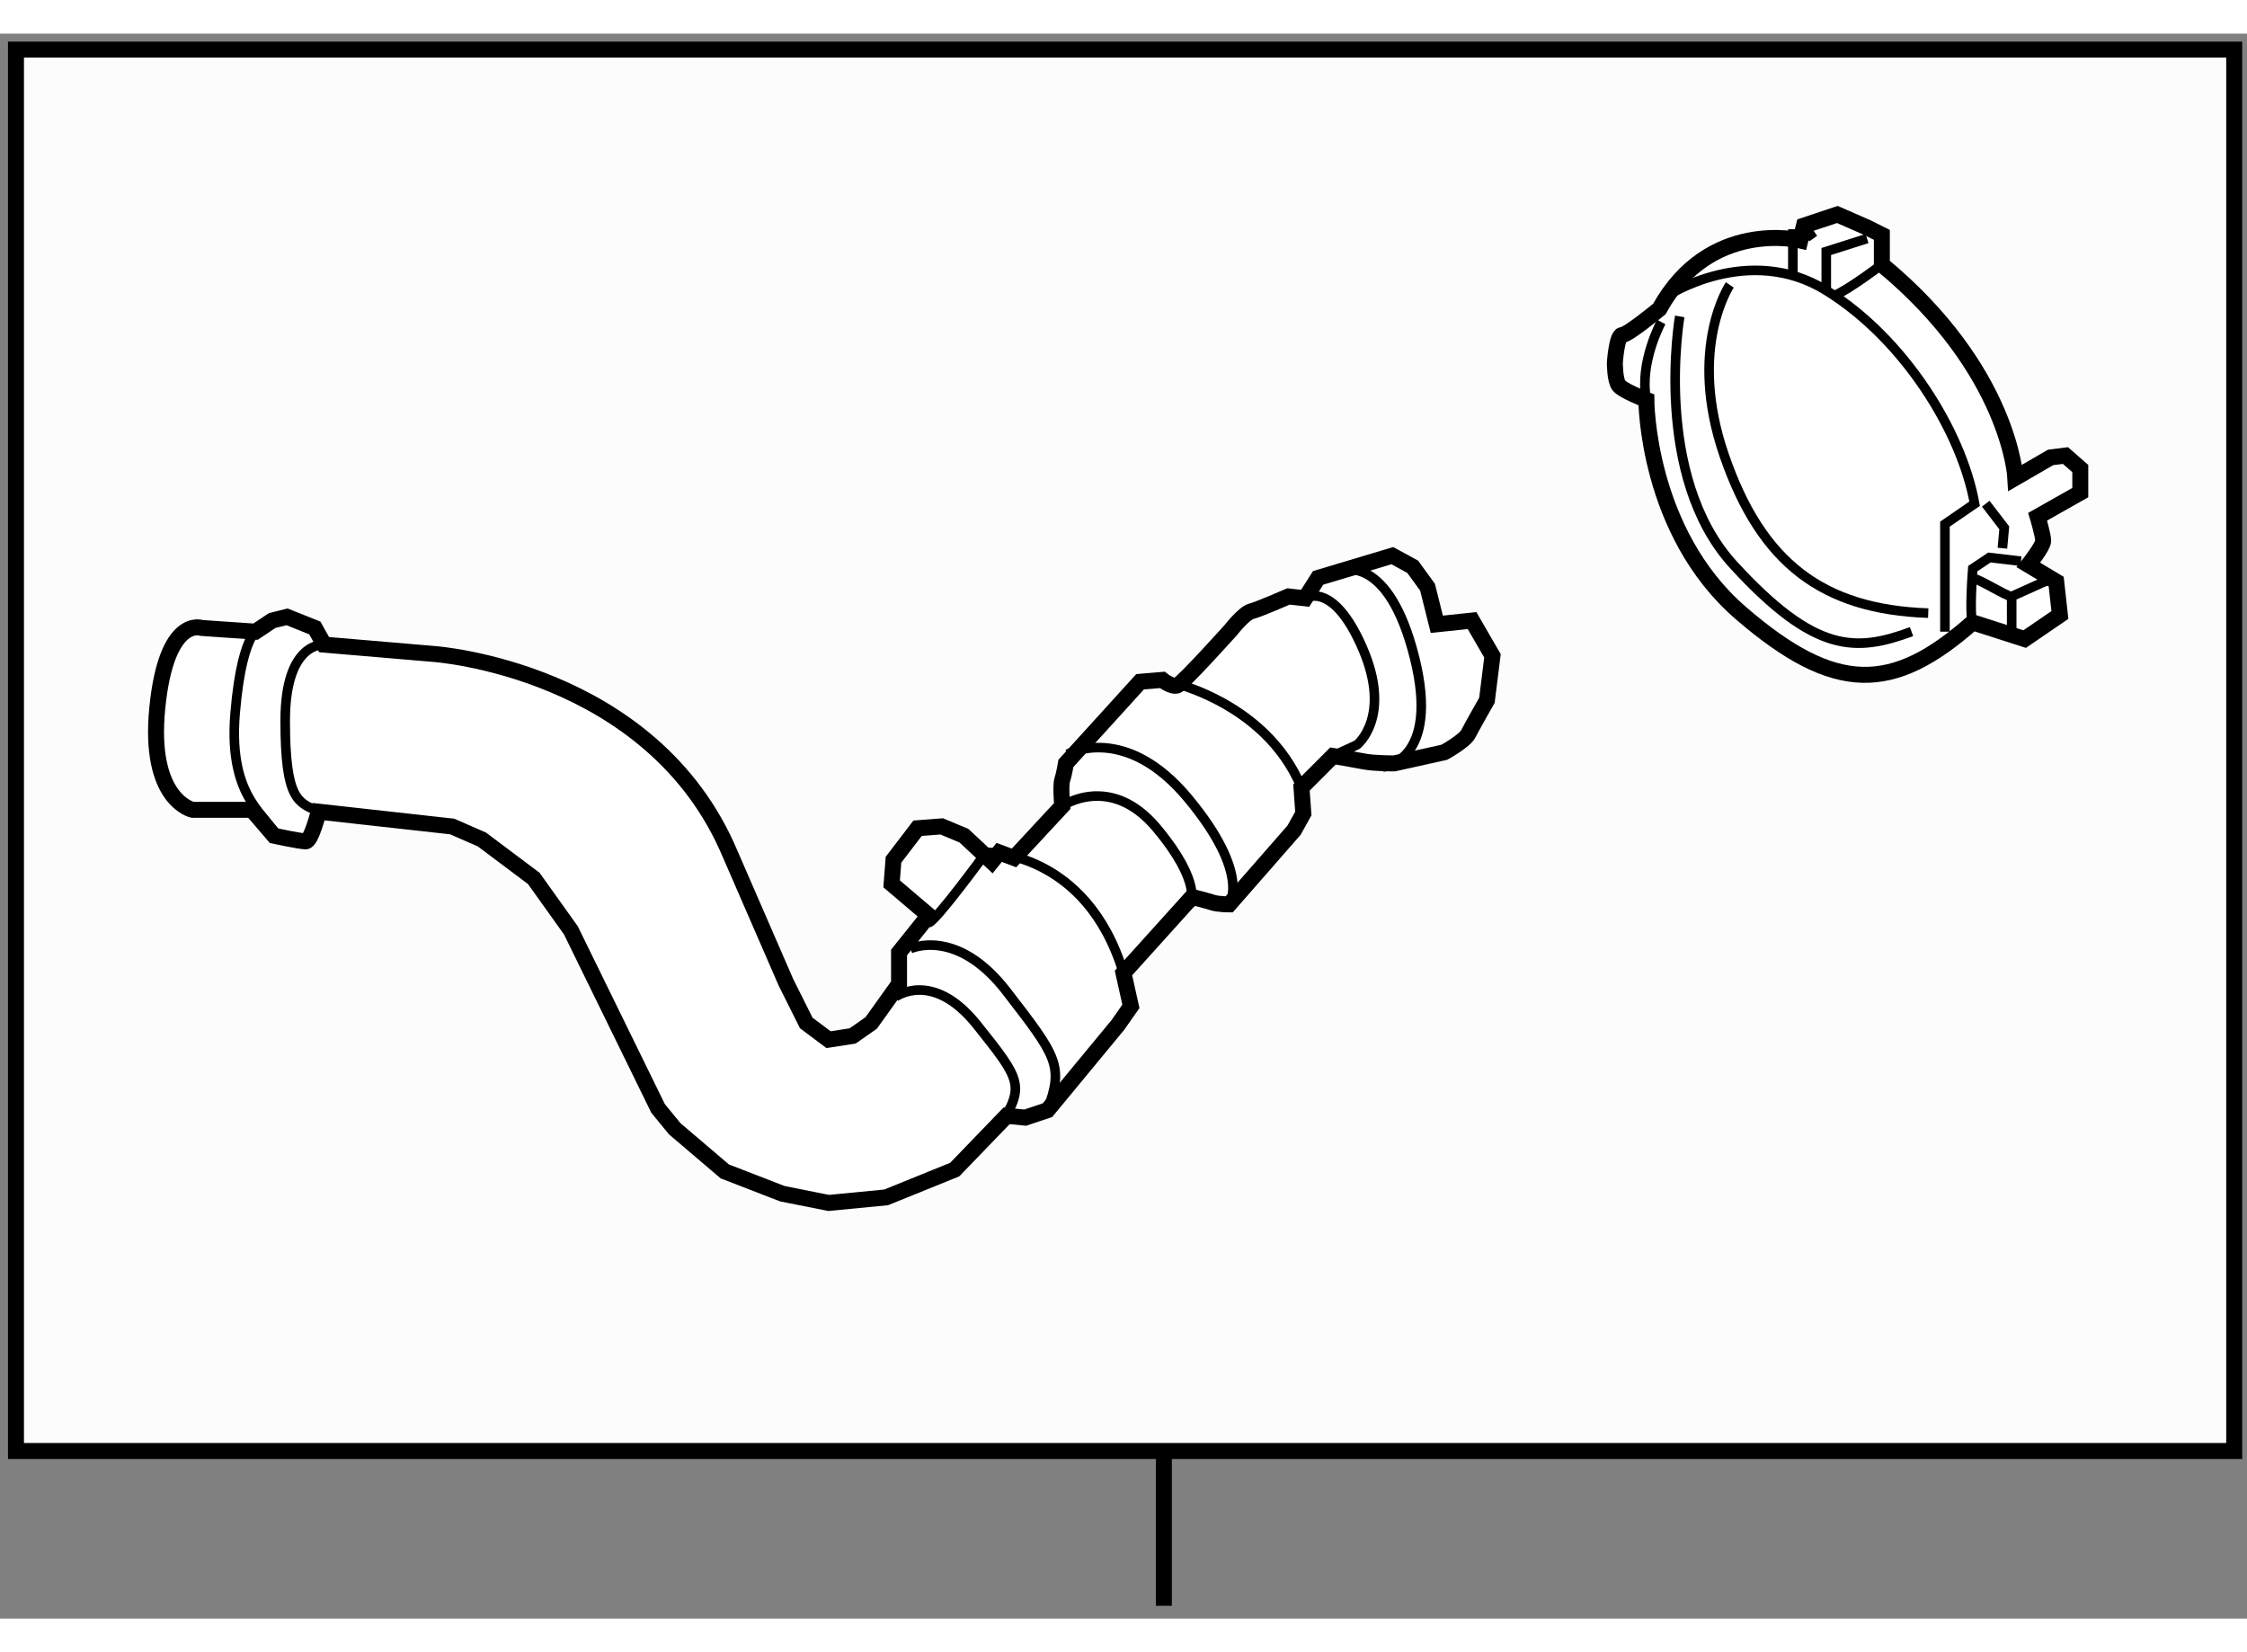 <?xml version="1.0" encoding="utf-8"?>
<!-- Generator: Adobe Illustrator 15.1.0, SVG Export Plug-In . SVG Version: 6.00 Build 0)  -->
<!DOCTYPE svg PUBLIC "-//W3C//DTD SVG 1.1//EN" "http://www.w3.org/Graphics/SVG/1.1/DTD/svg11.dtd">
<svg version="1.1" xmlns="http://www.w3.org/2000/svg" xmlns:xlink="http://www.w3.org/1999/xlink" x="0px" y="0px" width="244.8px"
	 height="180px" viewBox="6.962 6.545 70.326 49.605" enable-background="new 0 0 244.8 180" xml:space="preserve">
	
<rect x="6.962" y="6.545" width="70.326" height="49.605" fill="#808080" stroke="none"/>
	
<g><rect x="7.462" y="7.045" fill="#FCFCFC" stroke="#000000" stroke-width="0.5" width="69.426" height="43.86"></rect><line fill="none" stroke="#000000" stroke-width="0.5" x1="43.388" y1="50.905" x2="43.388" y2="55.75"></line></g><g><path fill="#FFFFFF" stroke="#000000" stroke-width="0.5" d="M13.276,25.146l1.683,0.116l0.522-0.348l0.464-0.116l0.871,0.348
			l0.29,0.522l3.424,0.291c0,0,6.849,0.464,9.287,6.268l1.741,4.005l0.638,1.277l0.697,0.522l0.754-0.116l0.581-0.406L35.1,36.29
			v-0.987l0.929-1.161l-1.161-0.987l0.058-0.754l0.754-0.987l0.755-0.058l0.696,0.291l0.871,0.813l0.232-0.29l0.464,0.174
			l1.509-1.625c0,0-0.058-0.639,0-0.813c0.058-0.174,0.116-0.522,0.116-0.522l2.321-2.554l0.697-0.058c0,0,0.29,0.232,0.464,0.174
			c0.174-0.058,1.684-1.741,1.684-1.741s0.406-0.522,0.638-0.581c0.232-0.058,1.161-0.464,1.161-0.464l0.522,0.058l0.406-0.639
			l2.322-0.696l0.638,0.348l0.464,0.639l0.291,1.161l1.103-0.116l0.639,1.103l-0.174,1.393c0,0-0.464,0.813-0.581,1.045
			c-0.116,0.232-0.754,0.581-0.754,0.581l-1.567,0.348c0,0-0.639,0-0.929-0.058s-0.987-0.174-0.987-0.174l-0.986,0.987l0.058,0.813
			l-0.29,0.522l-2.031,2.322c0,0-0.348,0-0.522-0.058s-0.639-0.174-0.639-0.174l-2.147,2.38l0.232,1.044l-0.406,0.581l-2.206,2.67
			l-0.696,0.232l-0.581-0.058l-1.625,1.684l-2.147,0.87l-1.799,0.174l-1.451-0.29l-1.799-0.697l-1.567-1.335l-0.522-0.638
			l-2.728-5.572l-1.161-1.625l-1.625-1.219l-0.929-0.406l-4.179-0.464c0,0-0.232,0.929-0.406,0.929
			c-0.174,0-0.987-0.174-0.987-0.174l-0.697-0.813h-1.857c0,0-1.393-0.291-1.103-3.192C12.174,24.74,13.276,25.146,13.276,25.146z"></path><path fill="none" stroke="#000000" stroke-width="0.3" d="M15.192,25.088c0,0-0.639-0.058-0.871,2.728
			c-0.232,2.786,1.103,3.192,1.219,3.831"></path><path fill="none" stroke="#000000" stroke-width="0.3" d="M17.107,25.668c0,0-1.219-0.116-1.219,2.38s0.406,2.554,1.045,2.844"></path><path fill="none" stroke="#000000" stroke-width="0.3" d="M34.983,36.696c0,0,1.161-0.871,2.554,0.871s1.509,1.916,0.696,3.192"></path><path fill="none" stroke="#000000" stroke-width="0.3" d="M35.448,35.187c0,0,1.451-0.696,3.018,1.335
			c1.567,2.032,1.799,2.322,1.277,3.715"></path><path fill="none" stroke="#000000" stroke-width="0.3" d="M36.028,34.374c0.232-0.058,1.799-2.205,1.799-2.205
			s3.134-0.058,4.295,3.772"></path><path fill="none" stroke="#000000" stroke-width="0.3" d="M40.207,30.718c0,0,1.509-1.045,2.96,0.696s1.045,2.38,1.045,2.38"></path><path fill="none" stroke="#000000" stroke-width="0.3" d="M40.381,29.093c0,0,1.799-0.987,3.773,1.393
			c1.973,2.38,1.277,3.309,1.277,3.309"></path><path fill="none" stroke="#000000" stroke-width="0.3" d="M43.341,26.771c0,0,3.192,0.581,4.353,3.366"></path><path fill="none" stroke="#000000" stroke-width="0.3" d="M47.81,24.217c0,0,0.871-0.581,1.799,1.567s-0.174,3.018-0.174,3.018
			l-0.754,0.348"></path><path fill="none" stroke="#000000" stroke-width="0.3" d="M48.971,23.347c0,0,1.451-0.522,2.263,2.728
			c0.813,3.25-0.986,3.424-0.986,3.424"></path></g>



	
<g><path fill="#FFFFFF" stroke="#000000" stroke-width="0.5" d="M63.307,13.016c0,0-2.844-0.697-4.411,2.147
			c0,0-0.987,0.813-1.161,0.813c-0.174,0-0.232,0.871-0.232,0.871s0,0.522,0.116,0.696c0.116,0.174,0.87,0.464,0.87,0.464
			s0,4.121,2.96,6.675c2.96,2.554,4.759,2.496,7.255,0.29l1.625,0.522l1.103-0.754l-0.116-1.045l-0.871-0.522
			c0,0,0.464-0.58,0.464-0.754c0-0.174-0.174-0.754-0.174-0.754l1.335-0.755v-0.754l-0.464-0.406l-0.464,0.058l-1.103,0.639
			c0,0-0.174-3.367-4.179-6.675v-0.929l-0.464-0.232l-0.929-0.406l-1.045,0.348L63.307,13.016z"></path><path fill="none" stroke="#000000" stroke-width="0.3" d="M59.128,14.757c0,0,2.554-1.683,4.992-0.174
			c2.438,1.509,4.237,4.411,4.643,6.675l-0.929,0.638v0.639v2.728"></path><path fill="none" stroke="#000000" stroke-width="0.3" d="M68.705,24.972c-0.116-0.232,0-1.683,0-1.683l0.522-0.348l0.986,0.116"></path><polyline fill="none" stroke="#000000" stroke-width="0.3" points="69.923,25.378 69.923,24.159 71.084,23.637 		"></polyline><path fill="none" stroke="#000000" stroke-width="0.3" d="M68.646,23.579c0.232,0,1.103,0.581,1.277,0.581"></path><polyline fill="none" stroke="#000000" stroke-width="0.3" points="69.111,21.257 69.691,22.012 69.633,22.65 		"></polyline><path fill="none" stroke="#000000" stroke-width="0.3" d="M61.101,14.409c0,0-1.334,1.973-0.174,5.339s3.076,4.817,6.384,4.934"></path><path fill="none" stroke="#000000" stroke-width="0.3" d="M58.954,15.569c0,0-0.696,1.277-0.464,2.438"></path><line fill="none" stroke="#000000" stroke-width="0.3" x1="63.075" y1="12.667" x2="63.075" y2="14.118"></line><polyline fill="none" stroke="#000000" stroke-width="0.3" points="64.12,14.583 64.12,13.364 65.396,12.958 		"></polyline><path fill="none" stroke="#000000" stroke-width="0.3" d="M64.352,14.757c0.522-0.232,1.509-0.987,1.509-0.987"></path><line fill="none" stroke="#000000" stroke-width="0.3" x1="63.423" y1="12.551" x2="63.713" y2="12.958"></line><path fill="none" stroke="#000000" stroke-width="0.3" d="M59.534,15.395c0,0-0.871,4.992,1.683,7.777
			c2.554,2.786,3.831,2.728,5.572,2.089"></path></g>


</svg>